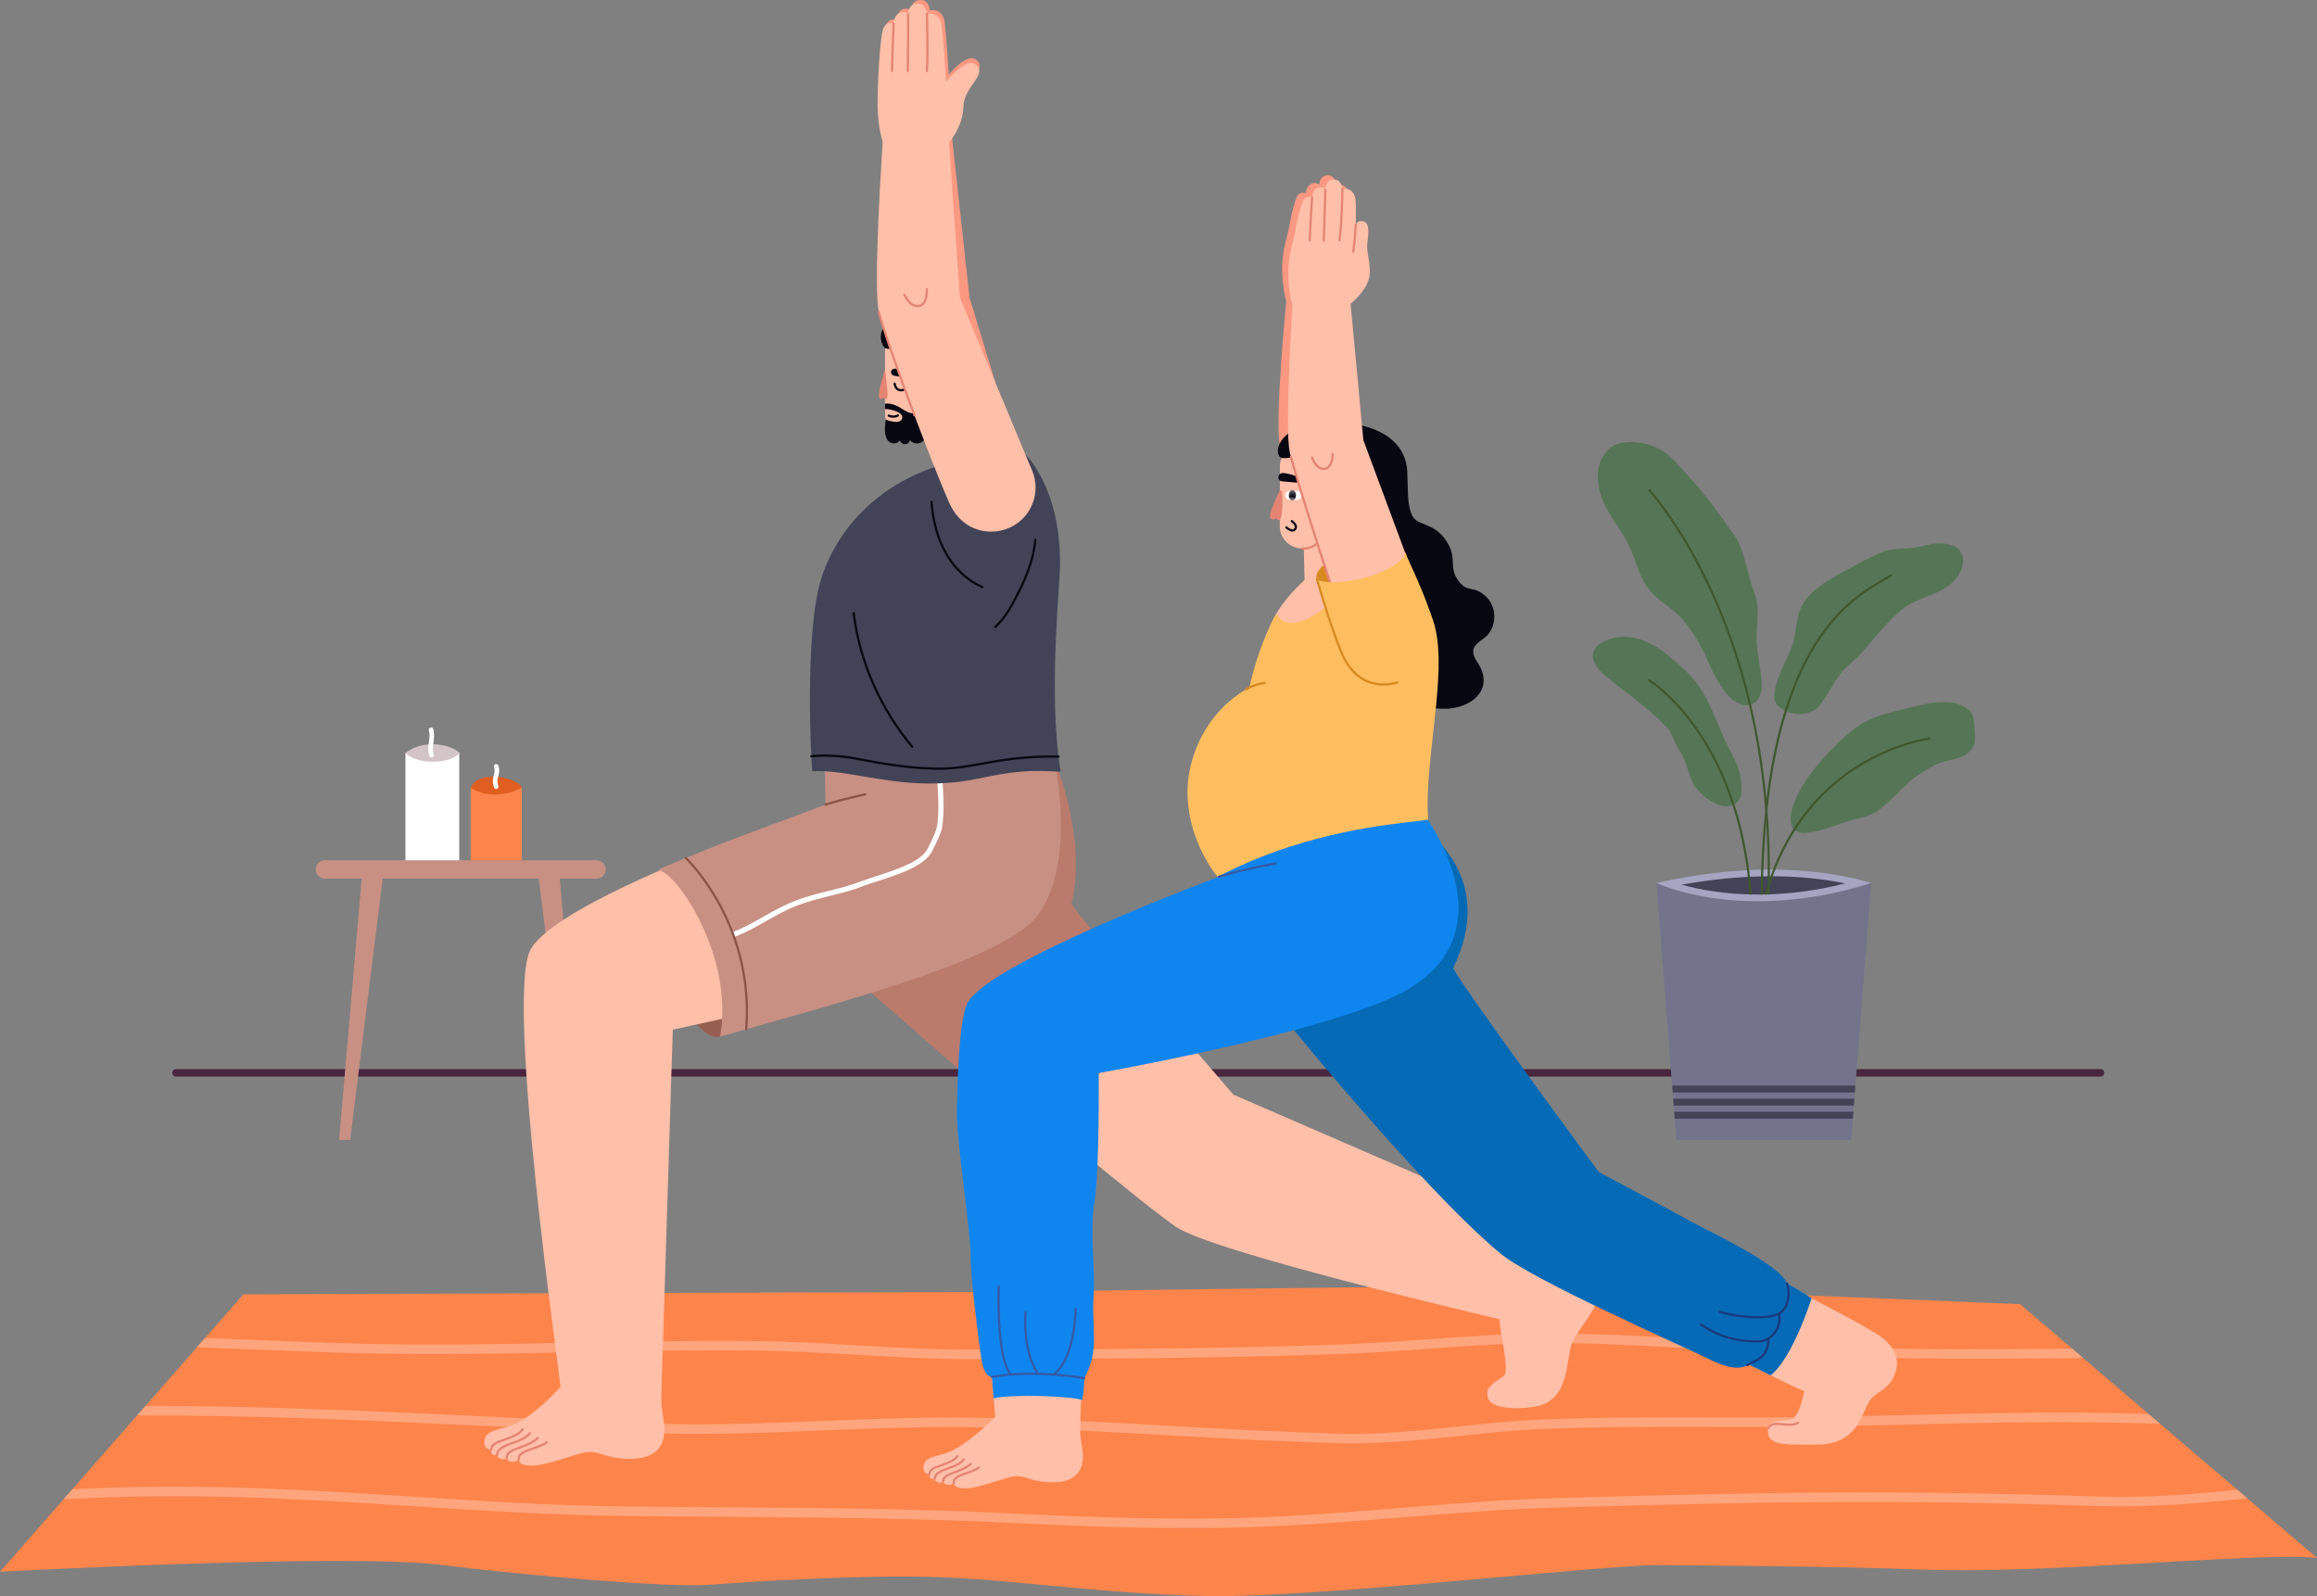 <svg width="511" height="352" viewBox="0 0 511 352" fill="none" xmlns="http://www.w3.org/2000/svg">
<rect x="0" y="0" width="511" height="352" fill="#808080" stroke="none"/>
<g clip-path="url(#clip0_1915_1322)">
<path d="M38.81 237.425H463.273C463.728 237.425 464.093 237.057 464.093 236.606C464.093 236.155 463.725 235.788 463.273 235.788H38.81C38.356 235.788 37.99 236.155 37.99 236.606C37.99 237.057 38.359 237.425 38.81 237.425Z" fill="#49263E"/>
<path d="M0 346.633C0 346.633 75.875 342.509 97.135 345.103C118.261 347.694 147.681 350.12 156.119 349.511C164.556 348.911 190.489 347.163 207.765 347.849C225.025 348.513 242.271 351.428 265.901 351.972C289.524 352.531 354.039 345.048 365.762 345.167C377.459 345.286 403.425 345.377 423.826 346.151C451.362 347.227 498.923 342.197 511 343.588L495.624 330.447L493.424 328.561L476.409 314.016L473.846 311.823L459.453 299.52L457.027 297.446L445.534 287.615C445.534 287.615 372.363 284.526 347.818 283.863C323.259 283.191 228.169 284.994 207.765 284.98C181.683 284.966 53.679 285.447 53.679 285.447L45.217 295.087L43.433 297.12L32.074 310.072L30.226 312.174L15.944 328.451L14.002 330.657L0 346.633Z" fill="#FD844B"/>
<path d="M412.682 194.731L409.63 233.888L409.35 237.513L409.233 238.99L409.197 239.424L409.087 240.945L408.976 242.303L408.954 242.626L408.86 243.821L408.837 244.1L408.754 245.181L408.638 246.708L408.558 247.736L408.269 251.392H369.711L369.423 247.736L369.343 246.708L369.227 245.181L369.146 244.1L369.124 243.821L369.027 242.626L369.005 242.303L368.894 240.945L368.783 239.424L368.747 238.99L368.631 237.513L368.351 233.888L365.299 194.731H412.682Z" fill="#73738C"/>
<path d="M365.302 194.728C365.302 194.728 384.226 203.782 412.685 194.728C405.649 192.707 390.027 189.25 365.302 194.728Z" fill="#A5A5C2"/>
<path d="M387.753 197.283C380.393 197.283 374.617 196.149 370.861 195.107C377.714 193.871 384.326 193.246 390.578 193.246C396.387 193.246 401.794 193.766 406.96 194.83C400.483 196.459 394.043 197.283 387.753 197.283Z" fill="#424357"/>
<path d="M408.754 245.181L408.638 246.708H369.343L369.227 245.181H408.754Z" fill="#424357"/>
<path d="M408.977 242.303L408.954 242.626L408.86 243.821H369.125L369.028 242.626L369.006 242.303H408.977Z" fill="#424357"/>
<path d="M409.198 239.424L409.087 240.945H368.895L368.784 239.424H409.198Z" fill="#424357"/>
<path d="M387.425 141.764C387.193 138.808 388.303 134.193 387.015 131.015C385.545 127.39 385.082 123.206 383.437 119.622C382.813 118.264 381.777 117.111 380.944 115.883C378.224 111.874 375.26 108.165 372.008 104.579C368.75 100.989 366.717 98.183 360.798 97.527C359.512 97.386 356.903 97.574 355.778 98.31C351.499 101.103 351.781 106.799 353.806 111.099C355.197 114.05 358 117.587 359.374 120.554C360.781 123.582 361.343 126.629 363.227 129.403C365.357 132.542 368.385 133.568 370.85 136.383C375.149 141.291 376.947 146.592 377.365 147.4C378.744 150.077 381.775 156.323 385.971 155.438C388.184 154.971 388.614 152.189 388.542 150.854C388.384 147.994 387.622 144.142 387.436 141.764H387.425Z" fill="#567556"/>
<path d="M392.42 155.928C394.47 157.424 397.276 158.29 400.539 156.39C401.336 155.925 401.813 154.874 402.295 154.15C403.472 152.369 404.55 150.48 405.793 148.749C407.07 146.974 408.871 145.826 410.306 144.242C413.289 140.948 415.931 137.378 419.355 134.499C422.737 131.654 427.859 131.347 430.975 128.098C433.391 125.581 434.033 121.334 430.324 120.208C427.161 119.252 425.13 120.322 422.549 120.706C420.2 121.057 417.33 120.861 415.161 121.738C412.494 122.813 409.99 124.207 407.477 125.592C403.887 127.57 399.946 129.475 397.697 133.111C395.974 135.896 396.317 139.079 395.339 142.099C394.035 146.133 389.162 153.553 392.42 155.931V155.928Z" fill="#567556"/>
<path d="M401.73 183.058C403.381 182.61 405.832 181.637 407.899 181.004C410.065 180.34 412.175 180.177 414.087 178.844C417.422 176.518 419.837 172.874 423.391 170.745C424.937 169.818 426.363 168.701 428.097 168.137C430.067 167.498 432.391 167.479 434.036 166.049C435.989 164.354 435.634 162.814 435.471 160.524C435.388 159.368 435.374 158.016 434.598 157.059C431.851 153.658 425.482 154.919 421.998 155.851C418.344 156.827 414.361 157.496 411.015 159.371C408.286 160.9 406.101 163.143 403.918 165.341C396.885 172.429 395.215 177.713 394.993 179.571C394.725 181.82 395.265 183.819 398.001 183.686C398.589 183.659 400.514 183.388 401.73 183.058Z" fill="#567556"/>
<path d="M382.016 177.616C384.709 176.651 384.085 173.167 383.855 171.466C383.426 168.314 381.501 165.678 380.232 162.833C378.423 158.782 377.055 154.653 374.465 150.995C372.74 148.553 370.136 146.424 367.859 144.51C364.277 141.499 359.391 139.336 354.757 141.034C353.773 141.393 352.447 142.049 351.834 142.936C350.225 145.281 352.488 147.751 354.231 149.178C358.748 152.875 363.859 156.37 367.834 160.676C368.634 161.544 368.947 162.808 369.443 163.851C370.03 165.081 370.867 166.171 371.415 167.421C372.476 169.843 372.784 172.647 374.781 174.616C375.379 175.205 376.213 175.985 376.928 176.411C378.473 177.334 380.047 178.316 382.013 177.614L382.016 177.616Z" fill="#567556"/>
<path d="M417.155 127.086C416.662 127.415 416.075 127.76 415.391 128.159C411.228 130.589 404.27 134.649 398.436 145.989C394.104 154.404 391.22 165.333 389.799 178.645C389.697 179.571 389.608 180.517 389.519 181.471C389.079 186.435 388.835 191.714 388.777 197.303C388.622 197.303 388.461 197.311 388.298 197.311C388.364 190.658 388.702 184.438 389.32 178.659V178.651C389.4 177.843 389.489 177.041 389.586 176.25C391.093 163.928 393.904 153.73 398.009 145.768C403.909 134.311 410.94 130.199 415.147 127.747C415.823 127.351 416.413 127.006 416.89 126.69C417 126.616 417.155 126.646 417.227 126.757C417.302 126.867 417.263 127.014 417.153 127.088L417.155 127.086Z" fill="#3F5730"/>
<path d="M425.696 162.863C425.71 162.996 425.615 163.112 425.483 163.129C425.408 163.143 418.001 164.105 409.807 169.254C403.143 173.446 394.75 181.239 390.323 195.206C390.14 195.771 389.971 196.346 389.808 196.932C389.772 197.048 389.733 197.167 389.711 197.283C389.542 197.291 389.373 197.291 389.204 197.297C389.404 196.548 389.617 195.82 389.844 195.115C389.999 194.609 390.168 194.109 390.337 193.625C394.913 180.415 403.062 172.918 409.572 168.834C417.846 163.635 425.35 162.664 425.424 162.659C425.563 162.637 425.674 162.733 425.696 162.863Z" fill="#3F5730"/>
<path d="M390.337 193.622C390.337 194.145 390.329 194.673 390.323 195.201C390.31 195.876 390.293 196.567 390.279 197.258C390.118 197.272 389.955 197.272 389.794 197.281C389.803 197.162 389.808 197.045 389.808 196.929C389.822 196.321 389.839 195.718 389.844 195.115C389.919 190.373 389.8 185.827 389.52 181.471C389.467 180.523 389.401 179.591 389.321 178.659V178.651C385.936 136.316 367.704 113.024 363.577 108.257C363.496 108.16 363.502 108.008 363.607 107.919C363.704 107.831 363.856 107.845 363.945 107.95C368.006 112.642 385.717 135.26 389.587 176.25C389.667 177.036 389.742 177.838 389.8 178.645C390.182 183.396 390.373 188.39 390.337 193.625V193.622Z" fill="#3F5730"/>
<path d="M386.334 197.294C386.173 197.286 386.01 197.286 385.849 197.281C383.187 162.355 363.847 150.378 363.634 150.254C363.523 150.187 363.487 150.041 363.554 149.922C363.62 149.811 363.767 149.775 363.886 149.842C364.091 149.966 383.658 162.067 386.337 197.294H386.334Z" fill="#3F5730"/>
<path d="M43.435 297.119C47.23 297.26 51.009 297.413 54.74 297.559C62.964 297.894 71.473 298.237 79.855 298.439C95.506 298.828 111.405 298.516 126.781 298.215C140.144 297.949 153.963 297.675 167.531 297.866C174.719 297.971 182.04 298.392 189.12 298.795C197.291 299.263 205.742 299.747 214.08 299.747H214.731C241.724 299.664 269.577 299.572 296.869 298.557C303.06 298.328 309.32 297.872 315.378 297.432C324.381 296.782 333.69 296.105 342.884 296.168C355.116 296.251 367.567 297.042 379.603 297.803C387.758 298.32 396.195 298.856 404.499 299.166C421.601 299.807 439.019 299.675 455.871 299.542C457.057 299.534 458.251 299.52 459.453 299.514L457.026 297.44C456.633 297.44 456.24 297.449 455.849 297.449C439.035 297.581 421.643 297.714 404.602 297.072C396.328 296.766 387.916 296.235 379.769 295.717C367.695 294.949 355.21 294.161 342.901 294.075C333.621 294.011 324.25 294.689 315.193 295.347C309.16 295.787 302.922 296.24 296.778 296.464C269.524 297.476 241.697 297.567 214.781 297.65C206.258 297.686 197.624 297.183 189.272 296.707C182.162 296.295 174.816 295.875 167.572 295.77C153.958 295.582 140.113 295.853 126.729 296.118C111.386 296.42 95.517 296.732 79.922 296.342C71.562 296.141 63.064 295.798 54.853 295.463C51.662 295.339 48.449 295.206 45.222 295.087L43.438 297.119H43.435Z" fill="#FFA57D"/>
<path d="M30.231 312.177C55.629 312.044 81.194 313.252 106.145 314.441C118.48 315.022 131.239 315.631 143.729 316.056C156.409 316.496 169.262 315.973 181.697 315.462C191.785 315.05 202.217 314.624 212.477 314.715C227.811 314.854 243.384 315.727 258.453 316.574C270.638 317.259 283.247 317.964 295.667 318.277C296.595 318.299 297.515 318.313 298.432 318.313C306.407 318.313 314.246 317.481 321.86 316.679C327.525 316.084 333.386 315.462 339.222 315.196C351.926 314.624 364.906 314.643 377.459 314.674C385.866 314.696 394.556 314.715 403.087 314.549C408.452 314.453 413.779 314.325 419.075 314.201C438.598 313.734 457.312 313.294 476.411 314.018L473.849 311.825C455.606 311.239 437.679 311.657 419.012 312.105C413.724 312.229 408.397 312.356 403.032 312.453C394.531 312.622 385.858 312.6 377.468 312.578C364.881 312.55 351.865 312.528 339.106 313.109C333.189 313.374 327.289 313.996 321.586 314.605C313.179 315.492 304.484 316.408 295.739 316.184C283.349 315.868 270.774 315.163 258.602 314.48C243.503 313.634 227.9 312.76 212.502 312.622C202.178 312.531 191.707 312.957 181.589 313.369C169.207 313.877 156.393 314.403 143.817 313.969C131.349 313.534 118.599 312.934 106.273 312.348C81.886 311.195 56.92 310.009 32.079 310.078L30.231 312.179V312.177Z" fill="#FFA57D"/>
<path d="M14.008 330.66C41.959 329.017 66.92 330.619 91.171 332.17C106.262 333.141 121.865 334.139 137.853 334.321C145.136 334.413 152.387 334.462 159.404 334.504C181.353 334.659 202.086 334.797 224.194 335.909C234.376 336.417 248.038 336.998 262.054 336.998C267.954 336.998 273.909 336.901 279.707 336.641C289.936 336.193 299.914 335.391 309.567 334.609C321.107 333.671 332.012 332.792 343.286 332.471C391.265 331.122 417.086 330.682 462.96 332.137C474.037 332.485 485.585 331.495 495.626 330.447L493.427 328.561C483.757 329.546 473.348 330.37 463.046 330.043C417.103 328.589 391.248 329.031 343.206 330.378C331.868 330.699 320.932 331.586 309.354 332.524C299.723 333.298 289.767 334.108 279.588 334.556C260.137 335.408 238.736 334.543 224.327 333.824C202.156 332.706 181.4 332.565 159.418 332.413C152.41 332.372 145.158 332.322 137.884 332.231C121.959 332.048 106.395 331.05 91.343 330.085C67.609 328.569 43.2 327.004 15.947 328.456L14.005 330.663L14.008 330.66Z" fill="#FFA57D"/>
<path d="M71.645 193.763H131.565C132.682 193.763 133.587 192.859 133.587 191.744C133.587 190.63 132.682 189.726 131.565 189.726H71.645C70.529 189.726 69.623 190.63 69.623 191.744C69.623 192.859 70.529 193.763 71.645 193.763Z" fill="#C89083"/>
<path d="M118.672 192.596H123.35L128.422 251.392H125.985L118.672 192.596Z" fill="#C89083"/>
<path d="M84.542 192.596H79.861L74.789 251.392H77.227L84.542 192.596Z" fill="#C89083"/>
<path d="M101.282 166.052H89.421V189.726H101.282V166.052Z" fill="white"/>
<path d="M103.8 189.723H115.062V173.676H103.8V189.723Z" fill="#FD844B"/>
<path d="M101.284 166.052C99.935 168.305 92.162 168.933 89.423 166.052C94.456 162.296 100.843 165.02 101.284 166.052Z" fill="#D3C4C7"/>
<path d="M115.063 173.678C110.451 176.292 105.686 175.119 103.8 173.678C105.866 169.428 114.539 171.762 115.063 173.678Z" fill="#E05E1F"/>
<path d="M95.162 167.044C95.212 167.044 95.265 167.036 95.315 167.022C95.581 166.939 95.727 166.655 95.644 166.389C95.356 165.479 95.464 164.727 95.586 163.856C95.708 162.993 95.849 162.017 95.567 160.814C95.503 160.543 95.232 160.377 94.96 160.438C94.689 160.502 94.52 160.773 94.583 161.044C94.824 162.061 94.708 162.863 94.586 163.712C94.456 164.622 94.323 165.562 94.68 166.693C94.75 166.909 94.946 167.044 95.162 167.044Z" fill="white"/>
<path d="M109.431 173.997C109.483 173.997 109.536 173.988 109.586 173.972C109.852 173.886 109.996 173.601 109.91 173.338C109.577 172.312 109.732 171.737 109.896 171.129C110.057 170.529 110.242 169.846 109.91 168.85C109.821 168.585 109.536 168.444 109.273 168.532C109.007 168.621 108.865 168.906 108.954 169.168C109.192 169.876 109.073 170.316 108.924 170.869C108.738 171.558 108.528 172.34 108.951 173.651C109.021 173.864 109.217 173.999 109.431 173.999V173.997Z" fill="white"/>
<path d="M194.211 22.62C194.264 27.324 195.341 30.512 195.341 30.512C195.341 30.512 195.28 31.436 195.181 32.99L201.925 32.808V60.983L204.407 87.954L219.554 84.447L213.817 65.613L209.989 30.529C210.28 30.117 212.266 27.089 212.341 22.789C212.41 18.519 218.108 15.339 215.274 13.166C213.136 11.512 209.246 16.498 209.246 16.498C209.246 16.498 208.582 5.282 208.169 4.106C207.299 1.629 205.083 2.292 205.083 2.292C205.083 2.292 204.939 0.227 203.349 0.028C200.989 -0.271 200.95 2.193 200.95 2.345C200.698 2.024 200.142 1.781 199.347 1.985C197.721 2.398 197.743 4.449 197.743 4.449C197.743 4.449 196.139 3.694 195.435 5.586C194.726 7.477 194.153 17.908 194.206 22.62H194.211Z" fill="#FA9882"/>
<path d="M195.189 74.102C195.189 73.087 195.594 72.114 196.311 71.398C197.029 70.679 198.004 70.278 199.02 70.278C203.372 70.278 209.87 70.278 209.87 70.278V95.965H199.865C197.284 95.965 195.189 93.874 195.189 91.297C195.189 86.366 195.189 78.69 195.189 74.105V74.102Z" fill="#FFBFA9"/>
<path d="M195.189 89.049C195.189 89.049 196.51 88.673 198.549 89.909C199.89 90.719 200.607 91.454 203.039 91.109C207.385 90.492 207.111 81.555 207.111 81.555L208.823 81.585C208.823 81.585 209.87 95.329 207.003 96.623C205.626 97.245 204.405 95.968 204.405 95.968C204.405 95.968 203.917 97.599 202.529 97.773C201.142 97.948 200.671 97.007 200.671 97.007C200.671 97.007 200.507 97.978 199.621 97.972C198.737 97.967 198.435 97.118 198.435 97.118C198.435 97.118 197.942 98.055 196.649 97.704C194.422 97.096 195.355 92.547 195.355 92.547C195.355 92.547 198.632 93.871 198.973 92.185C199.247 90.819 196.214 90.196 195.189 90.205V89.054V89.049Z" fill="#070712"/>
<path d="M197.017 92.127C197.494 92.127 197.954 92.01 198.195 91.787C198.294 91.692 198.3 91.538 198.208 91.438C198.114 91.338 197.959 91.333 197.859 91.424C197.618 91.648 196.674 91.742 196.134 91.444C196.015 91.377 195.865 91.421 195.799 91.54C195.732 91.659 195.776 91.809 195.896 91.875C196.203 92.044 196.616 92.127 197.015 92.127H197.017Z" fill="#070712"/>
<path d="M198.707 86.314C199.192 86.314 199.588 86.167 199.884 85.877C200.416 85.357 200.414 84.569 200.414 84.538C200.414 84.403 200.308 84.276 200.167 84.295C200.031 84.295 199.92 84.409 199.923 84.541C199.923 84.547 199.923 85.158 199.541 85.528C199.33 85.733 199.042 85.83 198.652 85.822C197.68 85.791 197.566 84.632 197.56 84.585C197.549 84.45 197.43 84.359 197.295 84.362C197.159 84.373 197.059 84.492 197.07 84.627C197.117 85.194 197.505 86.278 198.638 86.314C198.663 86.314 198.688 86.314 198.713 86.314H198.707Z" fill="#070712"/>
<path d="M195.19 81.455C195.19 81.455 195.442 83.413 195.594 85.039C195.758 86.759 195.949 87.954 195.3 87.954C194.949 87.954 194.913 87.567 194.913 87.567C194.913 87.567 194.669 88.156 194.129 87.954C193.179 87.6 194.838 82.854 195.19 81.452V81.455Z" fill="#E58473"/>
<path d="M200.494 81.726C199.458 81.455 198.068 81.112 197.062 81.361C196.292 81.552 196.345 82.633 197.084 82.829C197.721 82.998 198.431 83.087 199.087 83.12C199.597 83.145 200.148 83.2 200.658 83.112C201.201 83.018 201.489 81.986 200.497 81.726H200.494Z" fill="#070712"/>
<path d="M240.481 235.613C233.601 243.221 230.268 251.409 233.033 253.903C235.8 256.397 243.617 252.249 250.497 244.642C257.375 237.035 260.71 228.847 257.946 226.352C255.179 223.858 247.362 228.006 240.481 235.613Z" fill="#965E51"/>
<path d="M160.013 208.889C157.066 199.072 151.784 191.979 148.213 193.047C144.643 194.114 144.138 202.938 147.086 212.758C150.033 222.575 155.315 229.668 158.886 228.6C162.456 227.533 162.96 218.709 160.013 208.889Z" fill="#965E51"/>
<path d="M272.029 241.418C272.029 241.418 340.974 271.236 345.699 273.556C347.793 274.585 354.377 277.386 353.211 283.979C352.35 288.846 348.267 292.781 346.763 296.019C345.259 299.26 346.561 309.066 338.364 310.238C335.024 310.717 332.821 310.636 330.75 310.152C328.955 309.735 327.788 308.922 328.085 306.696C328.207 305.775 330.074 304.467 331.619 303.494C333.165 302.523 330.481 292.742 330.75 290.972C328.871 290.441 267.683 276.264 259.284 270.523C251.88 265.462 223.596 241.595 223.596 241.595L246.786 212.125L272.029 241.415V241.418Z" fill="#FFBFA9"/>
<path d="M145.864 307.265C145.859 307.636 145.853 308.004 145.85 308.366C145.814 311.521 146.715 313.703 146.499 316.059C146.302 318.219 145.28 321.604 139.405 321.709C133.596 321.819 132.743 320.016 129.544 320.235C127.447 320.379 120.596 323.296 117.131 323.23C115.505 323.194 114.392 322.818 114.408 321.88C113.588 322.721 111.78 322.472 111.777 321.557C111.22 322.129 109.578 321.67 109.641 320.879C108.893 321.089 108.126 320.586 108.278 319.751C106.636 319.496 106.625 318.045 107.04 317.03C107.644 315.564 109.42 315.39 112.165 314.582C117.289 313.075 123.616 305.836 123.616 305.836C123.303 302.202 111.724 221.765 116.802 209.865C120.591 200.983 156.894 187.312 156.894 187.312L167.825 222.807L148.377 227.08L145.864 307.263V307.265Z" fill="#FFBFA9"/>
<path d="M203.948 75.399C203.948 75.399 197.743 77.614 195.165 76.787C193.223 74.572 194.431 70.679 198.27 70.424C202.109 70.17 208.217 69.805 208.217 69.805L209.015 74.697L203.951 75.402L203.948 75.399Z" fill="#070712"/>
<path d="M232.063 166.345C232.063 166.345 239.996 184.278 236.312 199.26C238.387 202.875 258.918 226.206 258.918 226.206C253.167 225.628 233.484 241.268 233.534 254.249C225.368 248.303 187.627 214.97 187.627 214.97L232.063 166.342V166.345Z" fill="#BA7A6C"/>
<path d="M145.169 191.772C149.792 192.942 161.93 211.431 158.794 228.625C181.949 221.928 220.944 212.128 228.759 201.965C238.08 189.842 232.066 164.937 232.066 164.937L181.855 166.345L182.054 177.442C174.83 180.348 160.456 185.121 145.172 191.772H145.169Z" fill="#C89083"/>
<path d="M161.506 205.585C161.636 205.936 161.766 206.293 161.896 206.652H161.905C164.409 205.715 166.747 204.387 169.015 203.107C171.001 201.987 173.057 200.826 175.148 199.966C177.868 198.859 180.358 198.243 182.993 197.587C185.375 197.001 187.843 196.39 190.455 195.383C191.411 195.018 192.579 194.637 193.815 194.239C198.383 192.767 204.067 190.929 205.662 187.558C205.792 187.284 205.936 186.977 206.097 186.659C206.77 185.293 207.609 183.6 207.809 182.243C208.274 179.132 208.075 175.791 207.886 172.559C207.773 170.606 207.651 168.579 207.687 166.688C207.695 166.375 207.443 166.107 207.13 166.107C206.817 166.107 206.548 166.35 206.543 166.663C206.504 168.599 206.626 170.65 206.742 172.625C206.933 175.797 207.125 179.076 206.681 182.074C206.507 183.249 205.712 184.856 205.078 186.147C204.909 186.482 204.756 186.789 204.626 187.071C203.244 189.991 197.82 191.744 193.466 193.149C192.214 193.553 191.028 193.943 190.045 194.316C187.494 195.301 185.065 195.895 182.721 196.481C180.162 197.115 177.511 197.77 174.724 198.915C172.555 199.8 170.47 200.975 168.453 202.117C166.223 203.375 163.924 204.68 161.509 205.587L161.506 205.585Z" fill="white"/>
<path d="M226.152 100.234C226.152 100.234 234.997 108.633 233.634 127.763C232.238 147.372 232.288 159.678 233.906 170.186C230.593 170.075 228.105 169.763 222.881 170.435C216.571 171.248 214.413 172.448 207.292 172.752C195.755 173.244 186.315 169.608 179.14 170.092C178.733 165.609 177.689 140.923 180.681 129.16C183.19 119.29 192.511 104.454 214.676 100.89L226.152 100.234Z" fill="#424357"/>
<path d="M219.46 138.548C219.518 138.548 219.576 138.529 219.623 138.487C221.593 136.75 223.074 134.168 224.019 132.373C226.155 128.322 228.185 123.903 228.567 119.05C228.578 118.914 228.476 118.795 228.34 118.787C228.21 118.768 228.085 118.878 228.074 119.014C227.698 123.776 225.692 128.139 223.581 132.146C222.656 133.905 221.205 136.438 219.296 138.119C219.194 138.208 219.183 138.365 219.274 138.465C219.321 138.52 219.39 138.548 219.46 138.548Z" fill="#070712"/>
<path d="M216.651 129.743C216.746 129.743 216.834 129.691 216.876 129.599C216.934 129.475 216.876 129.331 216.754 129.273C210.289 126.322 206.358 119.716 205.68 110.674C205.671 110.538 205.574 110.422 205.416 110.447C205.281 110.455 205.178 110.574 205.189 110.709C205.879 119.94 209.915 126.69 216.549 129.718C216.582 129.732 216.618 129.74 216.651 129.74V129.743Z" fill="#070712"/>
<path d="M201.203 164.948C201.259 164.948 201.314 164.929 201.361 164.89C201.466 164.805 201.48 164.65 201.391 164.545C194.306 156.05 189.852 145.893 188.514 135.171C188.497 135.039 188.384 134.945 188.24 134.959C188.104 134.975 188.01 135.1 188.026 135.232C189.378 146.047 193.868 156.293 201.015 164.86C201.065 164.918 201.134 164.948 201.203 164.948Z" fill="#070712"/>
<path d="M207.009 169.768C210.488 169.768 213.538 169.218 216.753 168.637C219.504 168.142 222.349 167.628 225.883 167.338C228.57 167.119 230.617 167.058 233.448 167.114C233.576 167.114 233.697 167.009 233.7 166.873C233.7 166.738 233.595 166.624 233.459 166.621C230.612 166.566 228.548 166.627 225.845 166.848C222.288 167.139 219.432 167.656 216.668 168.153C213.1 168.798 210.014 169.351 206.275 169.268C200.557 169.138 195.427 168.339 189.009 167.092C185.508 166.414 181.633 166.204 178.902 166.544C178.766 166.561 178.672 166.685 178.688 166.818C178.705 166.951 178.821 167.039 178.963 167.031C181.647 166.696 185.464 166.906 188.915 167.575C195.361 168.825 200.51 169.627 206.264 169.76C206.516 169.766 206.765 169.768 207.011 169.768H207.009Z" fill="#070712"/>
<path d="M228.756 250.726C228.881 250.726 228.989 250.632 229 250.507C230.878 233.047 250.711 222.619 254.819 221.701C254.952 221.671 255.035 221.541 255.004 221.408C254.974 221.275 254.841 221.189 254.711 221.223C250.539 222.155 230.415 232.737 228.51 250.455C228.493 250.59 228.593 250.712 228.728 250.726C228.737 250.726 228.745 250.726 228.756 250.726Z" fill="#8C5447"/>
<path d="M164.57 227.221C164.698 227.221 164.806 227.124 164.817 226.994C165.36 219.989 164.457 213.12 162.13 206.572C162 206.212 161.869 205.853 161.739 205.502C157.778 195.099 151.482 189.09 151.418 189.029C151.321 188.938 151.163 188.938 151.069 189.037C150.975 189.137 150.981 189.292 151.08 189.386C151.144 189.444 157.36 195.384 161.277 205.673C161.407 206.022 161.534 206.378 161.664 206.738C163.966 213.22 164.861 220.022 164.324 226.958C164.313 227.093 164.415 227.212 164.551 227.221C164.556 227.221 164.565 227.221 164.57 227.221Z" fill="#8C5447"/>
<path d="M182.051 177.688C182.076 177.688 182.101 177.685 182.123 177.677C184.685 176.881 187.624 176.126 190.857 175.429C190.99 175.401 191.073 175.269 191.045 175.136C191.017 175.003 190.89 174.915 190.751 174.948C187.505 175.645 184.552 176.405 181.976 177.207C181.846 177.246 181.774 177.384 181.815 177.514C181.849 177.619 181.946 177.685 182.051 177.685V177.688Z" fill="#8C5447"/>
<path d="M114.406 322.126C114.406 322.126 114.433 322.126 114.445 322.123C114.58 322.101 114.669 321.974 114.649 321.841C114.472 320.749 116.173 320.168 117.818 319.607C119.004 319.203 120.123 318.822 120.763 318.222C120.863 318.128 120.865 317.973 120.774 317.873C120.68 317.774 120.525 317.768 120.425 317.862C119.865 318.388 118.744 318.772 117.66 319.142C115.824 319.77 113.921 320.417 114.165 321.919C114.184 322.041 114.289 322.126 114.408 322.126H114.406Z" fill="#E58473"/>
<path d="M109.641 321.128C109.774 321.128 109.885 321.02 109.887 320.887C109.91 319.637 111.522 319.051 113.225 318.429C114.735 317.879 116.294 317.312 117.042 316.2C117.12 316.087 117.089 315.935 116.976 315.857C116.862 315.783 116.71 315.81 116.632 315.924C115.973 316.903 114.488 317.442 113.054 317.964C111.184 318.645 109.422 319.289 109.392 320.876C109.392 321.012 109.497 321.125 109.633 321.128H109.638H109.641Z" fill="#E58473"/>
<path d="M108.278 320C108.4 320 108.505 319.911 108.522 319.787C108.68 318.642 109.625 318.321 110.929 317.881C111.37 317.732 111.824 317.58 112.3 317.375C112.422 317.323 112.555 317.27 112.699 317.215C113.569 316.872 114.76 316.402 115.48 315.34C115.555 315.23 115.527 315.075 115.414 315C115.303 314.925 115.148 314.953 115.073 315.066C114.439 316.001 113.328 316.441 112.516 316.759C112.37 316.817 112.231 316.872 112.106 316.925C111.647 317.121 111.201 317.27 110.769 317.417C109.409 317.876 108.231 318.274 108.032 319.72C108.012 319.856 108.107 319.978 108.242 319.997C108.253 319.997 108.265 319.997 108.276 319.997L108.278 320Z" fill="#E58473"/>
<path d="M111.774 321.805C111.774 321.805 111.802 321.805 111.813 321.803C111.949 321.781 112.037 321.653 112.015 321.521C111.849 320.525 113.275 319.994 114.924 319.378C116.281 318.871 117.821 318.296 118.76 317.315C118.854 317.218 118.851 317.06 118.752 316.966C118.655 316.872 118.497 316.878 118.403 316.974C117.541 317.873 116.059 318.426 114.749 318.916C112.973 319.579 111.295 320.204 111.528 321.601C111.547 321.723 111.652 321.805 111.771 321.805H111.774Z" fill="#E58473"/>
<path d="M193.832 68.829C194.771 72.977 203.205 96.662 209.299 110.792C210.391 113.323 212.255 115.452 214.814 116.503C217.366 117.556 220.246 117.493 222.75 116.334H222.759C227.495 114.147 229.648 108.611 227.639 103.799C222.003 90.279 211.698 65.618 211.698 65.618L209.438 33.364L209.299 31.359C209.299 31.359 212.402 28.049 212.485 23.414C212.554 19.144 217.978 16.39 215.15 14.211C213.003 12.563 208.635 18.069 208.635 18.069C208.635 18.069 207.926 6.059 207.513 4.884C206.643 2.406 204.427 3.07 204.427 3.07C204.427 3.07 204.283 1.004 202.693 0.805C200.333 0.506 200.294 2.97 200.294 3.122C200.042 2.801 199.485 2.558 198.69 2.763C197.064 3.175 197.087 5.226 197.087 5.226C197.087 5.226 195.483 4.472 194.779 6.363C194.07 8.255 193.497 18.685 193.549 23.397C193.602 28.101 194.679 31.29 194.679 31.29C194.679 31.29 194.619 32.213 194.519 33.767C194.037 41.339 192.716 63.934 193.832 68.829Z" fill="#FFBFA9"/>
<path d="M201.66 91.808C201.688 91.808 201.718 91.803 201.746 91.795C201.873 91.748 201.937 91.604 201.89 91.477C198.087 81.317 194.649 71.345 194.068 68.776C194.037 68.643 193.912 68.558 193.774 68.591C193.641 68.621 193.558 68.751 193.588 68.884C194.176 71.47 197.621 81.469 201.43 91.648C201.466 91.748 201.56 91.808 201.66 91.808Z" fill="#E58473"/>
<path d="M204.43 15.915C204.56 15.915 204.671 15.812 204.676 15.679C204.931 10.558 204.674 3.133 204.671 3.058C204.665 2.926 204.557 2.821 204.424 2.821H204.416C204.28 2.826 204.175 2.94 204.178 3.075C204.178 3.15 204.438 10.553 204.183 15.655C204.178 15.79 204.28 15.906 204.416 15.912H204.427L204.43 15.915Z" fill="#E58473"/>
<path d="M200.211 15.915C200.347 15.915 200.455 15.807 200.458 15.674C200.508 12.281 200.544 3.222 200.544 3.13C200.544 2.995 200.436 2.884 200.297 2.884C200.161 2.884 200.051 2.995 200.051 3.13C200.051 3.222 200.017 12.278 199.965 15.668C199.965 15.804 200.07 15.917 200.206 15.917H200.209L200.211 15.915Z" fill="#E58473"/>
<path d="M196.748 15.912C196.884 15.912 196.995 15.801 196.995 15.665C196.995 12.463 197.33 5.309 197.333 5.238C197.338 5.102 197.233 4.986 197.097 4.98C196.989 4.98 196.845 5.08 196.84 5.215C196.837 5.287 196.502 12.452 196.502 15.668C196.502 15.804 196.613 15.914 196.748 15.914V15.912Z" fill="#E58473"/>
<path d="M202.3 67.742C202.508 67.742 202.727 67.714 202.959 67.648C204.882 67.112 204.652 63.859 204.638 63.721C204.627 63.586 204.508 63.483 204.375 63.495C204.239 63.505 204.139 63.624 204.148 63.757C204.148 63.788 204.361 66.744 202.826 67.172C200.874 67.723 199.694 64.907 199.682 64.88C199.63 64.753 199.486 64.692 199.361 64.744C199.236 64.794 199.176 64.938 199.225 65.065C199.275 65.184 200.339 67.739 202.303 67.739L202.3 67.742Z" fill="#E58473"/>
<path d="M310.099 125.175L299.323 96.128L296.512 66.077C296.512 66.077 300.775 62.786 300.761 59.073C300.75 56.064 299.645 56.117 299.902 54.25C300.16 52.383 300.456 49.817 299.068 49.469C297.708 49.126 297.34 50.193 297.34 50.193C297.34 50.193 297.83 43.534 297.473 42.467C296.714 40.208 294.695 40.78 294.695 40.78C294.695 40.78 294.595 38.905 293.157 38.706C290.955 38.399 290.955 40.78 290.955 40.78C290.731 40.484 290.235 40.255 289.507 40.429C288.022 40.78 288.022 42.641 288.022 42.641C288.022 42.641 286.576 41.933 285.911 43.637C285.246 45.34 284.656 47.989 284.307 50.072C283.955 52.154 282.781 54.944 282.767 59.214C282.753 63.481 283.687 66.387 283.687 66.387C283.687 66.387 281.102 92.558 282.241 97.928C283.379 103.296 293.623 132.511 293.623 132.511L310.099 125.178V125.175Z" fill="#FA9882"/>
<path d="M296.451 117.153L287.46 117.407L287.715 127.899C284.017 131.325 281.064 135.036 279.668 139.342C279.668 139.342 297.199 138.819 297.18 133.012C297.16 127.207 296.451 117.153 296.451 117.153Z" fill="#FFBFA9"/>
<path d="M287.186 120.969C285.87 120.966 284.612 120.443 283.684 119.511C282.756 118.582 282.238 117.321 282.241 116.008C282.252 112.125 282.269 106.747 282.28 102.864C282.283 101.551 282.809 100.293 283.743 99.366C284.676 98.442 285.936 97.925 287.252 97.928C289.562 97.934 291.811 97.942 291.811 97.942L291.759 116.851C291.753 119.135 289.895 120.977 287.609 120.969C287.471 120.969 287.33 120.969 287.188 120.969H287.186Z" fill="#FFBFA9"/>
<path d="M282.15 108.342C281.721 109.202 280.821 111.321 280.544 112.081C280.294 112.756 279.699 114.307 280.519 114.539C281.239 114.741 281.535 114.213 281.535 114.213C281.535 114.213 281.599 114.722 282.134 114.658C283.156 114.537 282.735 108.345 282.735 108.345C282.721 108.232 282.294 108.055 282.15 108.345V108.342Z" fill="#E58473"/>
<path d="M286.704 105.442C286.338 105.201 285.551 104.866 284.792 104.656C284.277 104.515 283.394 104.299 282.848 104.316C281.92 104.349 281.563 105.721 282.419 106.078C282.718 106.196 283.682 106.224 284.33 106.288C285.355 106.384 285.662 106.437 286.38 106.467C286.995 106.49 287.374 105.884 286.704 105.444V105.442Z" fill="#070712"/>
<path d="M285.031 117.233C285.045 117.233 285.059 117.233 285.073 117.233C285.344 117.222 285.585 117.106 285.771 116.898C285.984 116.658 286.078 116.373 286.039 116.077C285.945 115.358 285.128 114.791 285.034 114.728C284.92 114.653 284.768 114.683 284.693 114.794C284.618 114.907 284.649 115.059 284.76 115.134C284.962 115.27 285.496 115.715 285.552 116.138C285.571 116.293 285.524 116.434 285.402 116.572C285.305 116.68 285.195 116.735 285.056 116.741C284.621 116.752 284.059 116.306 283.876 116.132C283.779 116.038 283.621 116.038 283.527 116.138C283.433 116.235 283.433 116.389 283.533 116.486C283.613 116.564 284.325 117.236 285.031 117.236V117.233Z" fill="#070712"/>
<path d="M284.479 110.248C284.213 110.214 283.956 110.14 283.77 109.955C283.582 109.764 283.477 109.509 283.477 109.238C283.477 108.973 283.585 108.721 283.773 108.53C283.961 108.34 284.222 108.273 284.485 108.237C285.011 108.171 285.571 108.187 286.017 108.243C286.283 108.276 286.54 108.351 286.729 108.541C286.917 108.732 287.022 108.987 287.022 109.252C287.022 109.523 286.914 109.775 286.726 109.966C286.535 110.151 286.277 110.217 286.014 110.256C285.582 110.317 285.011 110.322 284.482 110.25L284.479 110.248Z" fill="white"/>
<mask id="mask0_1915_1322" style="mask-type:luminance" maskUnits="userSpaceOnUse" x="283" y="108" width="5" height="3">
<path d="M284.479 110.248C284.213 110.214 283.956 110.14 283.77 109.955C283.582 109.764 283.477 109.509 283.477 109.238C283.477 108.973 283.585 108.721 283.773 108.53C283.961 108.34 284.222 108.273 284.485 108.237C285.011 108.171 285.571 108.187 286.017 108.243C286.283 108.276 286.54 108.351 286.729 108.541C286.917 108.732 287.022 108.987 287.022 109.252C287.022 109.523 286.914 109.775 286.726 109.966C286.535 110.151 286.277 110.217 286.014 110.256C285.582 110.317 285.011 110.322 284.482 110.25L284.479 110.248Z" fill="white"/>
</mask>
<g mask="url(#mask0_1915_1322)">
<path d="M284.232 109.235C284.232 109.896 284.584 110.435 285.022 110.435C285.46 110.435 285.817 109.902 285.82 109.238C285.82 108.577 285.468 108.038 285.03 108.038C284.593 108.038 284.235 108.572 284.232 109.235Z" fill="#070712"/>
</g>
<path d="M287.618 121.215C288.784 121.215 289.881 120.764 290.709 119.943C291.54 119.119 292 118.021 292.003 116.851C292.003 116.716 291.895 116.605 291.756 116.605C291.621 116.605 291.51 116.716 291.51 116.851C291.507 117.891 291.1 118.864 290.363 119.594C289.629 120.322 288.654 120.723 287.618 120.723H287.186C287.05 120.723 286.939 120.831 286.939 120.969C286.939 121.107 287.05 121.215 287.186 121.215H287.607C287.607 121.215 287.615 121.215 287.621 121.215H287.618Z" fill="#E58473"/>
<path d="M296.975 102.618C296.975 102.618 294.28 100.376 291.238 100.284C287.72 100.179 284.36 101.258 282.737 101.003C280.684 100.68 281.031 92.688 295.368 93.18C302.301 93.418 310.013 96.33 310.362 104.028C310.57 108.547 310.323 111.343 311.451 113.685C312.611 116.094 316.148 115.073 318.938 119.235C321.594 123.198 319.259 125.028 321.783 128.253C323.589 130.559 324.525 129.303 326.763 130.772C330.361 133.133 330.181 137.857 328.007 140.116C326.483 141.698 323.367 142.447 325.813 146.031C330.347 152.676 323.051 157.584 315.647 156.033C310.766 155.01 300.077 114.202 300.077 114.202L296.977 102.624L296.975 102.618Z" fill="#070712"/>
<path d="M388.62 280.489C387.938 280.348 407.882 290.505 412.068 293.085C413.865 294.194 419.76 297.012 418.067 302.537C416.754 306.82 413.724 306.541 412.087 309.334C410.447 312.127 409.489 318.634 400.547 318.6C397.489 318.589 394.221 318.686 392.34 318.258C390.47 317.823 389.476 316.67 390.079 314.726C390.689 312.774 393.802 313.642 395.279 312.901C396.758 312.157 397.553 308.383 397.952 306.812C394.606 305.509 380.703 298.408 380.703 298.408L388.62 280.494V280.489Z" fill="#FFBFA9"/>
<path d="M390.032 315.141C390.118 315.141 390.201 315.097 390.245 315.019C390.686 314.259 391.459 314.231 392.348 314.278C392.669 314.295 392.99 314.331 393.314 314.364C394.414 314.486 395.555 314.605 396.63 314.013C396.749 313.946 396.794 313.797 396.727 313.678C396.661 313.559 396.514 313.515 396.392 313.581C395.456 314.099 394.442 313.991 393.367 313.875C393.035 313.839 392.702 313.803 392.37 313.786C391.605 313.75 390.445 313.689 389.819 314.771C389.749 314.889 389.791 315.039 389.91 315.108C389.949 315.13 389.99 315.141 390.032 315.141Z" fill="#E58473"/>
<path d="M399.539 286.302C399.539 286.302 395.378 299.545 390.484 303.311C386.6 301.386 385.581 300.872 385.581 300.872C385.581 300.872 383.689 303.015 377.609 300.048C370.842 296.743 337.943 282.314 330.857 276.399C312.631 261.19 279.668 220.321 279.668 220.158C279.668 219.995 303.609 190.472 303.609 190.472L314.035 182.823C314.035 182.823 330.417 193.379 320.47 213.488C323.436 219.019 352.577 258.449 352.577 258.449C352.577 258.449 368.485 266.922 372.659 269.231C376.833 271.54 392.564 278.802 394.096 283.061C396.506 284.358 399.536 286.304 399.536 286.304L399.539 286.302Z" fill="#046AB5"/>
<path d="M387.608 290.765C387.982 290.765 388.356 290.754 388.719 290.734C391.049 290.599 393.323 290.162 394.198 287.917C395.012 285.826 394.719 284.075 394.328 282.972C394.284 282.845 394.143 282.779 394.015 282.823C393.888 282.867 393.821 283.008 393.866 283.138C394.228 284.158 394.5 285.787 393.741 287.74C393.01 289.617 391.193 290.098 388.691 290.242C384.988 290.469 380.567 289.468 379.373 289.081C379.243 289.042 379.104 289.108 379.063 289.238C379.021 289.368 379.091 289.507 379.221 289.548C380.318 289.905 384.104 290.765 387.608 290.765Z" fill="#183A7D"/>
<path d="M387.484 296.063C387.606 296.063 387.728 296.063 387.85 296.063C389.26 296.044 390.614 295.328 391.567 294.091C392.57 292.795 392.944 291.127 392.573 289.637C392.539 289.504 392.406 289.426 392.273 289.457C392.14 289.49 392.06 289.623 392.093 289.755C392.428 291.105 392.088 292.612 391.176 293.793C390.318 294.907 389.102 295.554 387.841 295.574C382.988 295.657 378.872 294.432 375.288 291.888C375.177 291.807 375.025 291.835 374.944 291.946C374.867 292.056 374.892 292.208 375.003 292.288C378.584 294.83 382.673 296.069 387.484 296.069V296.063Z" fill="#183A7D"/>
<path d="M385.32 301.326C385.368 301.326 385.415 301.312 385.459 301.284C385.736 301.099 386.096 300.925 386.481 300.742C388.085 299.973 390.279 298.923 390.279 295.22C390.279 295.084 390.168 294.974 390.032 294.974C389.896 294.974 389.786 295.084 389.786 295.22C389.786 298.613 387.836 299.547 386.268 300.3C385.869 300.49 385.489 300.673 385.185 300.878C385.071 300.952 385.041 301.107 385.118 301.221C385.165 301.29 385.243 301.328 385.323 301.328L385.32 301.326Z" fill="#183A7D"/>
<path d="M238.966 300.383C238.966 300.383 238.301 308.513 238.229 315.047C238.198 317.846 238.993 319.781 238.802 321.872C238.628 323.788 237.722 326.789 232.517 326.883C227.371 326.977 226.617 325.381 223.781 325.575C221.922 325.705 215.856 328.293 212.787 328.232C211.346 328.202 210.36 327.87 210.374 327.032C209.648 327.784 208.044 327.56 208.042 326.747C207.549 327.256 206.092 326.847 206.15 326.144C205.488 326.33 204.809 325.884 204.942 325.143C203.488 324.919 203.477 323.625 203.845 322.729C204.38 321.429 205.953 321.277 208.385 320.558C212.922 319.226 219.495 312.464 219.495 312.464L218.448 300.363C225.044 299.431 231.913 300.197 238.957 300.38L238.966 300.383Z" fill="#FFBFA9"/>
<path d="M210.377 327.278C210.377 327.278 210.402 327.278 210.416 327.275C210.551 327.253 210.64 327.126 210.621 326.993C210.468 326.047 211.961 325.536 213.407 325.044C214.46 324.684 215.457 324.344 216.025 323.808C216.125 323.714 216.127 323.559 216.036 323.459C215.942 323.36 215.789 323.357 215.687 323.448C215.197 323.913 214.205 324.25 213.249 324.576C211.609 325.138 209.914 325.716 210.136 327.071C210.155 327.192 210.26 327.278 210.38 327.278H210.377Z" fill="#E58473"/>
<path d="M206.156 326.393C206.289 326.393 206.399 326.285 206.402 326.153C206.424 325.063 207.84 324.546 209.341 323.998C210.682 323.509 212.07 323.003 212.737 322.013C212.815 321.9 212.784 321.747 212.671 321.67C212.557 321.595 212.405 321.623 212.327 321.736C211.748 322.596 210.438 323.075 209.172 323.537C207.582 324.117 205.937 324.717 205.909 326.144C205.909 326.28 206.014 326.393 206.15 326.396H206.156V326.393Z" fill="#E58473"/>
<path d="M204.948 325.392C205.069 325.392 205.175 325.304 205.191 325.179C205.33 324.181 206.158 323.899 207.305 323.512C207.695 323.379 208.1 323.243 208.524 323.064C208.632 323.017 208.748 322.97 208.875 322.92C209.651 322.613 210.712 322.195 211.355 321.247C211.432 321.136 211.402 320.981 211.288 320.907C211.177 320.832 211.022 320.86 210.947 320.973C210.388 321.797 209.407 322.184 208.695 322.466C208.565 322.519 208.441 322.566 208.333 322.613C207.925 322.787 207.532 322.92 207.15 323.05C205.937 323.459 204.887 323.816 204.707 325.116C204.687 325.251 204.781 325.373 204.917 325.392C204.928 325.392 204.939 325.392 204.95 325.392H204.948Z" fill="#E58473"/>
<path d="M208.047 326.993C208.047 326.993 208.075 326.993 208.086 326.99C208.219 326.968 208.31 326.841 208.288 326.708C208.147 325.848 209.399 325.381 210.848 324.839C212.055 324.388 213.421 323.877 214.257 323.003C214.352 322.903 214.349 322.748 214.249 322.654C214.152 322.56 213.994 322.566 213.9 322.663C213.141 323.456 211.831 323.946 210.673 324.38C209.089 324.972 207.593 325.533 207.801 326.791C207.82 326.91 207.925 326.996 208.044 326.996L208.047 326.993Z" fill="#E58473"/>
<path d="M238.678 308.764C236.487 307.888 222.967 307.393 219.152 308.391C218.867 305.1 218.742 303.643 218.742 303.643C218.742 303.643 217.105 303.908 216.482 299.915C215.859 295.925 214.08 282.162 214.08 277.002C214.08 271.842 211.056 252.095 211.056 246.061C211.056 240.027 211.468 224.699 213.377 221.173C218.294 212.097 268.807 193.37 268.807 193.37L266.367 187.168L314.437 176.513L314.822 180.636C319.75 188.136 330.816 209.44 306.534 220.199C287.302 228.722 242.307 236.639 242.307 236.639C242.307 236.639 242.523 258.153 241.39 264.962C240.221 271.977 241.658 279.767 241.168 286.147C240.681 292.526 242.617 297.637 239.135 303.936C239.135 306.411 238.678 308.761 238.678 308.761V308.764Z" fill="#0F85EF"/>
<path d="M239.135 304.185C239.251 304.185 239.353 304.105 239.376 303.986C239.401 303.853 239.315 303.723 239.179 303.698C239.074 303.679 228.595 301.699 218.698 303.4C218.565 303.422 218.473 303.549 218.496 303.684C218.518 303.82 218.648 303.911 218.781 303.886C228.592 302.197 238.982 304.163 239.085 304.182C239.101 304.182 239.115 304.185 239.132 304.185H239.135Z" fill="#345BA6"/>
<path d="M232.406 303.372C232.459 303.372 232.514 303.355 232.559 303.319C237.387 299.517 237.478 289.072 237.478 288.63C237.478 288.495 237.37 288.384 237.232 288.384C237.096 288.384 236.985 288.495 236.985 288.63C236.985 288.735 236.894 299.279 232.251 302.935C232.143 303.018 232.127 303.173 232.21 303.281C232.257 303.342 232.329 303.375 232.404 303.375L232.406 303.372Z" fill="#345BA6"/>
<path d="M228.936 303.209C228.983 303.209 229.033 303.195 229.075 303.165C229.188 303.087 229.216 302.935 229.138 302.822C225.759 297.924 226.39 289.548 226.399 289.462C226.41 289.327 226.31 289.208 226.174 289.197C226.028 289.178 225.92 289.288 225.908 289.421C225.881 289.772 225.255 298.06 228.734 303.098C228.781 303.167 228.858 303.206 228.936 303.206V303.209Z" fill="#345BA6"/>
<path d="M222.891 303.372C222.947 303.372 223.002 303.352 223.046 303.317C223.152 303.231 223.166 303.076 223.08 302.971C219.966 299.193 220.512 283.874 220.518 283.719C220.523 283.583 220.418 283.467 220.282 283.464C220.149 283.478 220.03 283.564 220.027 283.699C220.002 284.338 219.473 299.359 222.703 303.281C222.75 303.339 222.822 303.369 222.894 303.369L222.891 303.372Z" fill="#345BA6"/>
<path d="M299.233 121.146C301.861 120.443 304.44 120.181 306.495 120.405C308.606 120.634 309.93 121.359 310.221 122.443C310.512 123.527 309.728 124.813 308.013 126.065C306.343 127.285 303.978 128.344 301.349 129.044C299.257 129.602 297.271 129.87 295.573 129.87C292.751 129.87 290.731 129.129 290.36 127.747C289.768 125.532 293.665 122.631 299.233 121.143V121.146Z" fill="#D88921"/>
<path d="M311.451 126.087L300.675 97.041L297.864 66.99C297.864 66.99 302.127 63.699 302.113 59.985C302.102 56.977 301.301 55.472 301.559 53.608C301.817 51.742 302.113 49.178 300.725 48.827C299.365 48.484 298.997 49.552 298.997 49.552C298.997 49.552 299.182 44.447 298.825 43.38C298.066 41.12 296.047 41.693 296.047 41.693C296.047 41.693 295.947 39.818 294.509 39.619C292.307 39.312 292.307 41.693 292.307 41.693C292.083 41.397 291.587 41.167 290.859 41.342C289.374 41.693 289.374 43.554 289.374 43.554C289.374 43.554 287.928 42.846 287.263 44.549C286.598 46.253 286.008 48.902 285.659 50.981C285.308 53.064 284.133 55.854 284.119 60.124C284.105 64.391 285.039 67.297 285.039 67.297C285.039 67.297 283.302 94.35 284.441 99.717C285.579 105.085 294.975 133.418 294.975 133.418L311.451 126.085V126.087Z" fill="#FFBFA9"/>
<path d="M294.975 133.667C295.008 133.667 295.044 133.659 295.075 133.645L311.551 126.311C311.675 126.256 311.731 126.11 311.675 125.988C311.62 125.863 311.473 125.808 311.351 125.863L295.125 133.089C290.311 118.566 286.879 107.665 284.926 100.691C284.89 100.561 284.757 100.481 284.621 100.519C284.491 100.555 284.413 100.691 284.449 100.823C286.416 107.847 289.878 118.842 294.74 133.501C294.762 133.568 294.809 133.62 294.873 133.648C294.903 133.662 294.939 133.67 294.972 133.67L294.975 133.667Z" fill="#E58473"/>
<path d="M298.465 55.752C298.587 55.752 298.692 55.66 298.709 55.536C298.714 55.497 299.174 51.772 299.244 49.56C299.249 49.425 299.141 49.311 299.005 49.306C298.881 49.3 298.756 49.408 298.751 49.543C298.681 51.731 298.224 55.436 298.219 55.472C298.202 55.608 298.299 55.73 298.432 55.746C298.443 55.746 298.454 55.746 298.462 55.746L298.465 55.752Z" fill="#E58473"/>
<path d="M295.418 53.257C295.54 53.257 295.645 53.166 295.661 53.041C296.254 48.421 296.296 41.759 296.296 41.693C296.296 41.557 296.188 41.447 296.052 41.447C295.916 41.447 295.805 41.554 295.805 41.69C295.805 41.756 295.764 48.388 295.177 52.978C295.16 53.113 295.254 53.235 295.39 53.254C295.401 53.254 295.412 53.254 295.42 53.254L295.418 53.257Z" fill="#E58473"/>
<path d="M291.953 53.257C292.086 53.257 292.194 53.152 292.199 53.02C292.277 50.63 292.557 41.701 292.557 41.701L292.064 41.684C292.064 41.684 291.787 50.614 291.706 53.003C291.701 53.138 291.809 53.252 291.944 53.257H291.953Z" fill="#E58473"/>
<path d="M288.85 53.257C288.983 53.257 289.091 53.152 289.097 53.019C289.177 50.379 289.615 43.639 289.62 43.57C289.629 43.435 289.526 43.319 289.39 43.308C289.263 43.308 289.138 43.402 289.13 43.537C289.124 43.606 288.687 50.354 288.606 53.003C288.604 53.138 288.709 53.252 288.845 53.255H288.853L288.85 53.257Z" fill="#E58473"/>
<path d="M291.911 103.639C292.052 103.639 292.202 103.625 292.354 103.594C294.149 103.243 294.169 100.268 294.169 100.143C294.169 100.008 294.058 99.897 293.922 99.897C293.786 99.897 293.676 100.008 293.676 100.143C293.676 100.171 293.656 102.839 292.257 103.113C290.468 103.451 289.612 100.862 289.604 100.835C289.562 100.705 289.424 100.638 289.294 100.674C289.163 100.716 289.091 100.854 289.133 100.984C289.169 101.1 290.003 103.639 291.906 103.639H291.911Z" fill="#E58473"/>
<path d="M262.287 179.314C262.326 179.544 262.37 179.765 262.417 179.992C262.478 180.321 262.547 180.655 262.622 180.982C262.691 181.286 262.766 181.593 262.844 181.897C263.417 184.093 264.234 186.214 265.22 188.18C265.359 188.448 265.495 188.714 265.641 188.982C266.497 190.583 267.467 192.071 268.522 193.398C270.813 192.187 273.106 191.103 275.381 190.135C275.525 190.066 275.671 190.005 275.815 189.944C278.657 188.738 281.469 187.701 284.203 186.811C284.347 186.764 284.502 186.72 284.646 186.673C288.665 185.376 292.499 184.4 296.028 183.645C296.219 183.598 296.402 183.562 296.585 183.523C299.801 182.846 302.748 182.356 305.316 181.997C305.529 181.958 305.742 181.927 305.95 181.905C310.313 181.294 313.504 181.029 314.972 180.76C314.925 180.119 314.894 179.464 314.872 178.794C314.872 178.62 314.864 178.435 314.864 178.261C314.825 175.965 314.933 173.518 315.138 170.985C315.146 170.794 315.16 170.595 315.185 170.404C315.407 167.683 315.711 164.876 316.024 162.07C316.047 161.887 316.063 161.71 316.085 161.536C316.307 159.539 316.529 157.548 316.72 155.596C316.736 155.422 316.758 155.245 316.767 155.076C316.911 153.575 317.036 152.095 317.119 150.646C317.135 150.486 317.149 150.334 317.149 150.173C317.257 148.428 317.301 146.733 317.271 145.118C317.263 144.936 317.263 144.759 317.254 144.576C317.216 143.271 317.124 142.021 316.964 140.849C316.681 138.788 316.238 137.074 315.62 135.655C315.612 135.647 315.612 135.639 315.612 135.633C313.673 131.203 310.044 129.655 304.49 129.425C304.321 129.417 304.155 129.417 303.986 129.409C303.596 129.4 303.222 129.4 302.856 129.425C302.765 129.425 302.673 129.433 302.587 129.447C302.413 129.456 302.236 129.469 302.069 129.494C298.38 129.92 295.408 131.828 292.79 133.651C292.638 133.742 292.491 133.85 292.347 133.955H292.338C292.338 133.955 292.33 133.963 292.325 133.963C290.477 135.252 288.787 136.441 287.123 136.974C286.244 137.256 285.497 137.364 284.862 137.356C284.702 137.356 284.549 137.348 284.405 137.326C282.128 137.091 281.502 135.312 281.502 135.312C278.43 140.788 276.469 147.331 275.536 151.653C275.536 151.653 274.719 152.026 273.489 152.858C273.345 152.966 273.19 153.063 273.032 153.187H273.023C271.588 154.202 269.724 155.765 267.929 157.985C267.846 158.085 267.76 158.19 267.677 158.298C267.342 158.724 267.004 159.174 266.686 159.647C266.586 159.791 266.486 159.938 266.395 160.081C264.669 162.675 263.165 165.952 262.353 170.009C262.323 170.153 262.301 170.299 262.27 170.443C262.24 170.617 262.209 170.803 262.179 170.977C261.752 173.737 261.827 176.557 262.292 179.311L262.287 179.314Z" fill="#FEBE5F"/>
<path d="M290.463 127.76C290.463 127.76 291.105 130.094 292.119 133.344C292.18 133.534 292.241 133.734 292.31 133.938C292.31 133.946 292.319 133.96 292.319 133.969C293.227 136.82 294.388 140.268 295.64 143.423C296.51 145.627 297.604 147.259 298.809 148.426C298.922 148.534 299.039 148.647 299.16 148.746C301.955 151.202 305.324 151.332 308.152 150.5C308.756 150.325 309.321 150.118 309.839 149.889C309.991 149.819 310.143 149.75 310.29 149.684C310.747 149.463 311.168 149.228 311.559 148.968C311.728 148.86 311.889 148.746 312.046 148.625C313.811 147.336 314.872 145.682 315.476 143.965C315.523 143.813 315.575 143.667 315.614 143.514C316.509 140.572 316.104 137.492 315.614 135.661C315.606 135.653 315.606 135.644 315.606 135.639C315.537 135.404 315.476 135.183 315.406 134.992C313.49 129.409 309.952 122.075 309.952 122.075C309.714 122.6 309.34 123.104 308.861 123.577C308.7 123.737 308.531 123.889 308.348 124.033C306.645 125.443 303.994 126.58 301.221 127.343C301.069 127.39 300.908 127.434 300.748 127.473C296.523 128.562 292.133 128.784 290.46 127.763L290.463 127.76Z" fill="#FEBE5F"/>
<path d="M268.76 193.622C268.785 193.622 268.81 193.619 268.832 193.611C274.751 191.769 281.322 190.685 281.385 190.674C281.518 190.652 281.61 190.528 281.588 190.392C281.565 190.259 281.438 190.168 281.305 190.19C281.238 190.201 274.635 191.291 268.682 193.141C268.552 193.18 268.48 193.318 268.522 193.448C268.555 193.553 268.652 193.622 268.757 193.622H268.76Z" fill="#345BA6"/>
<path d="M305.054 151.202C306.329 151.202 307.442 150.967 308.223 150.737C308.353 150.699 308.428 150.563 308.389 150.43C308.351 150.3 308.215 150.229 308.085 150.265C305.534 151.014 299.237 151.832 295.869 143.329C293.091 136.319 290.725 127.774 290.703 127.688C290.667 127.559 290.529 127.478 290.401 127.517C290.271 127.553 290.194 127.688 290.23 127.818C290.254 127.904 292.626 136.471 295.415 143.509C297.908 149.803 301.958 151.199 305.057 151.199L305.054 151.202Z" fill="#D88921"/>
<path d="M274.84 152.269C274.887 152.269 274.936 152.256 274.978 152.228C276.468 151.21 278.942 150.848 278.967 150.842C279.103 150.823 279.194 150.699 279.175 150.566C279.155 150.43 279.03 150.342 278.895 150.356C278.79 150.37 276.285 150.737 274.695 151.821C274.582 151.899 274.554 152.051 274.632 152.164C274.679 152.233 274.756 152.272 274.834 152.272L274.84 152.269Z" fill="#D88921"/>
</g>
<defs>
<clipPath id="clip0_1915_1322">
<rect width="511" height="352" fill="white"/>
</clipPath>
</defs>
</svg>
